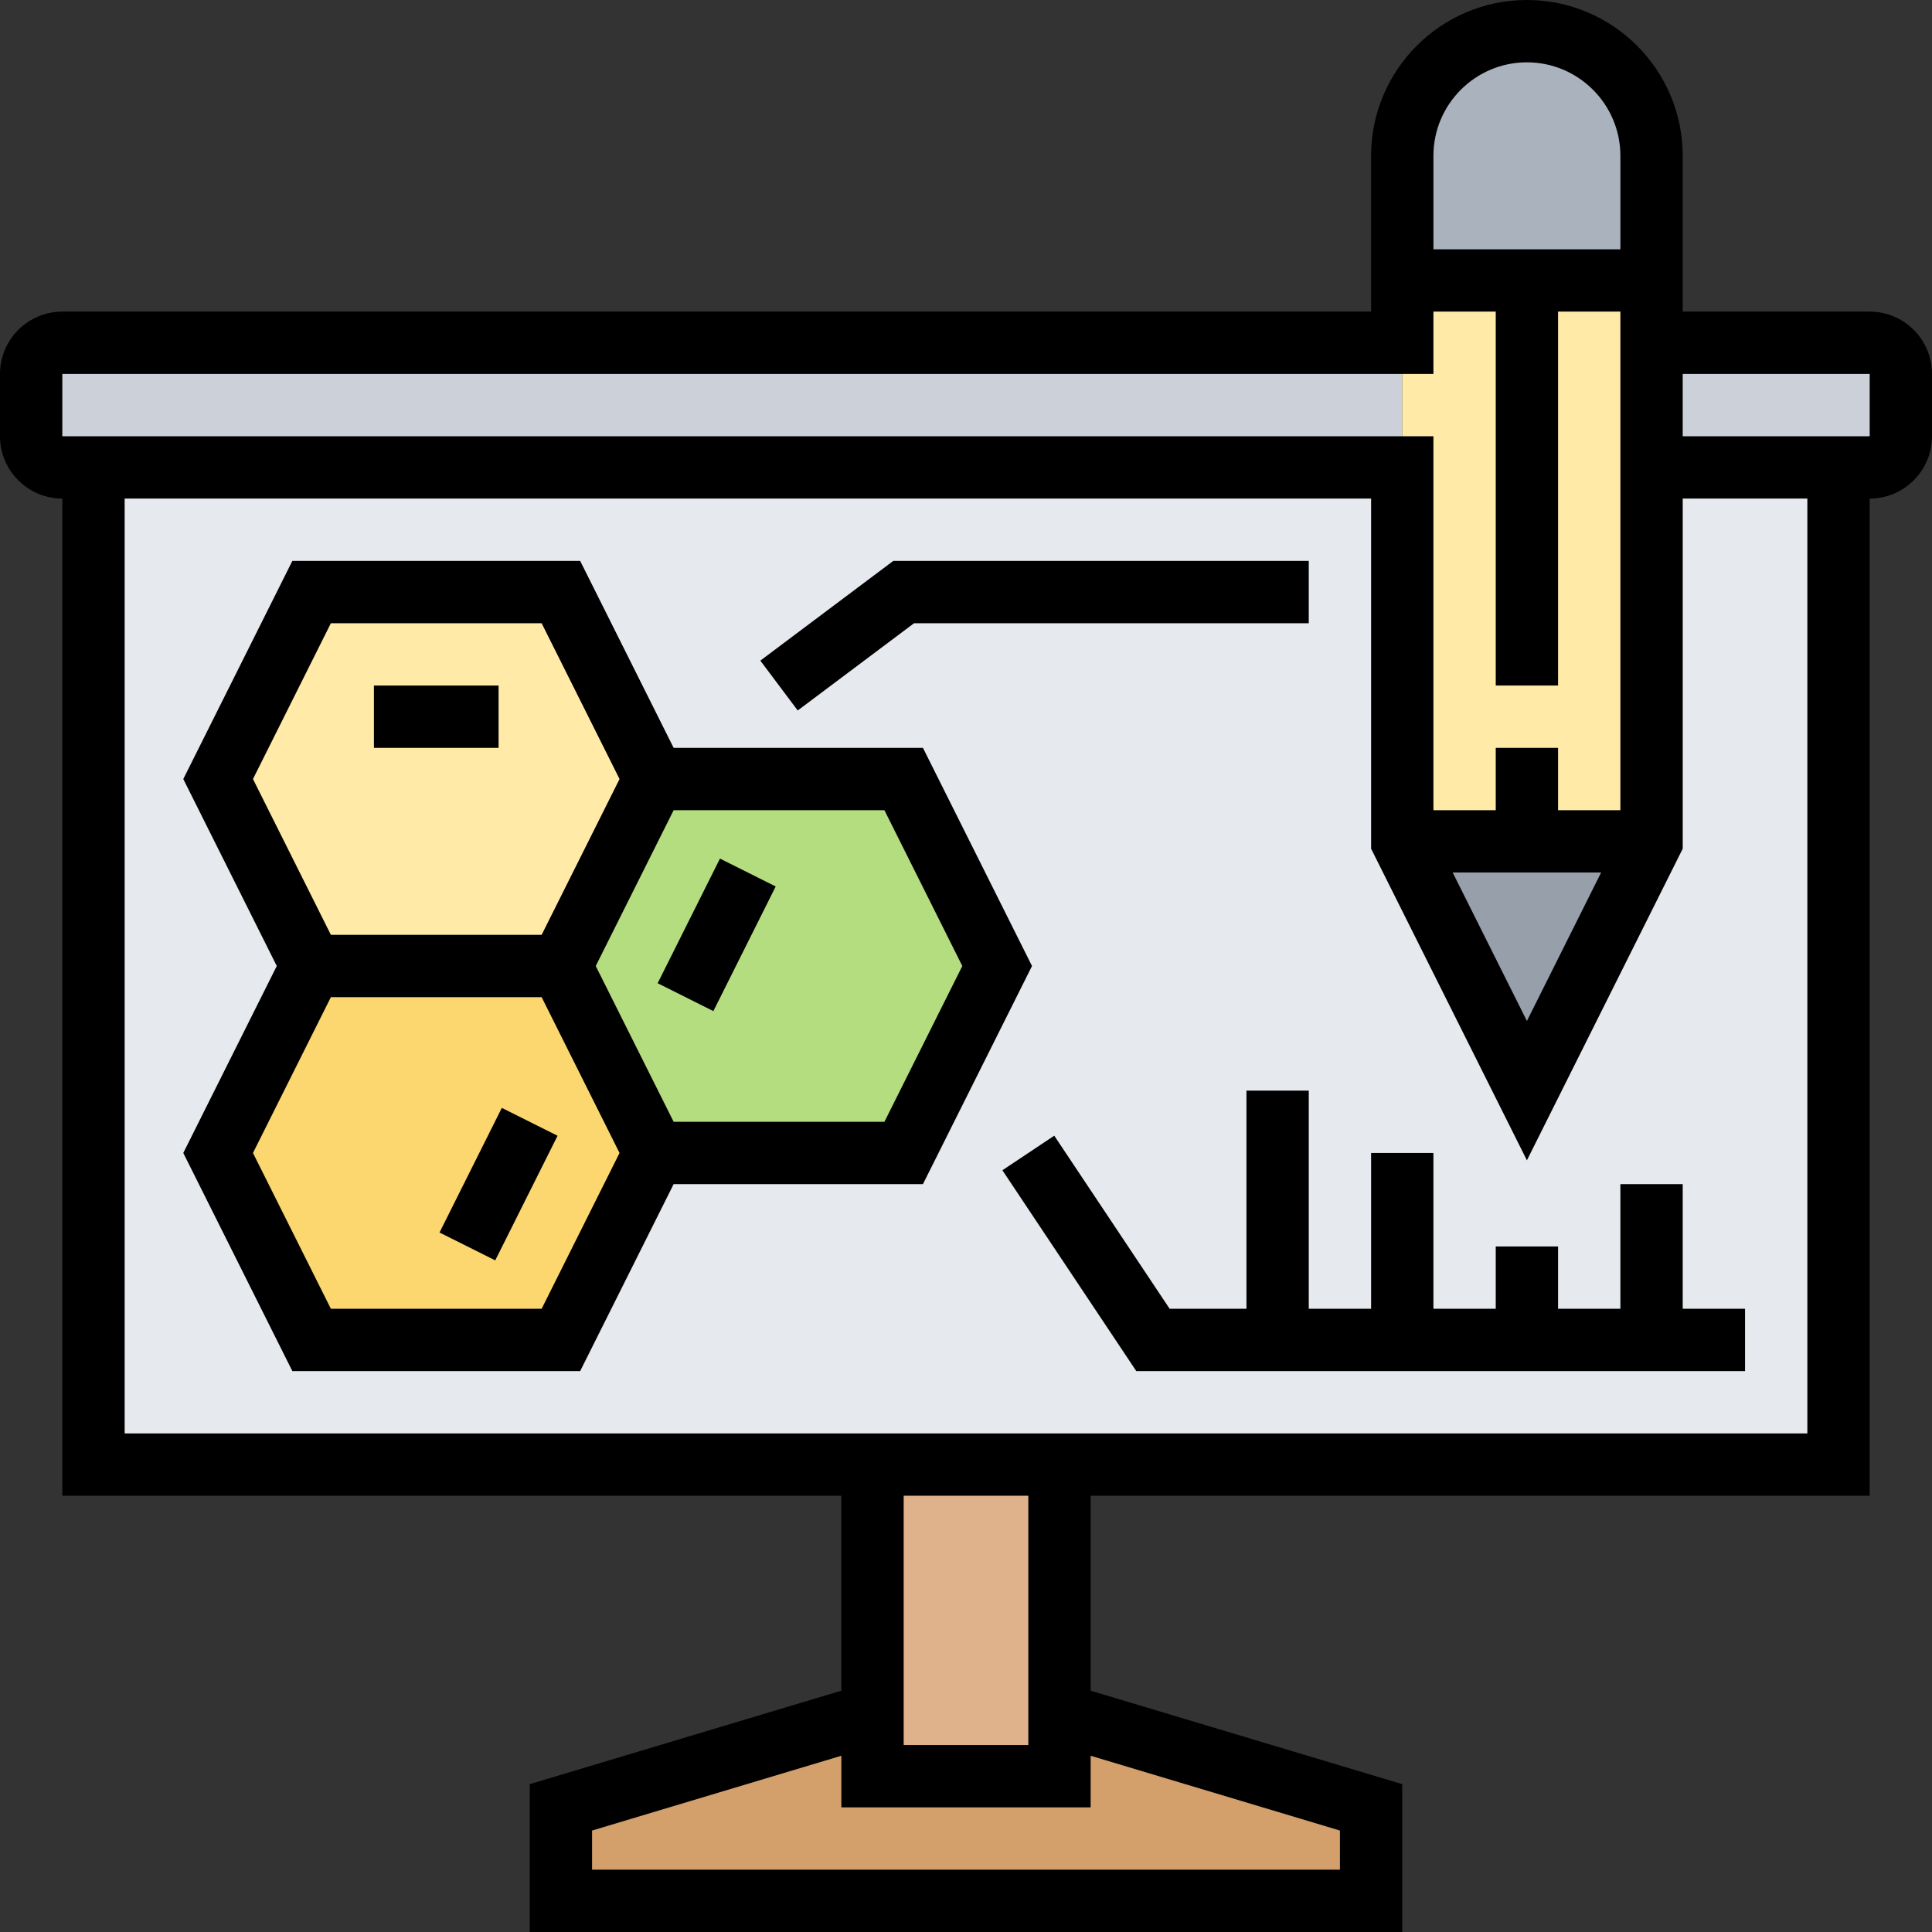 <svg height="496pt" viewBox="0 0 496 496" width="496pt" xmlns="http://www.w3.org/2000/svg"><rect x="0" y="0" width="496" height="496" fill="#333333" stroke="none"/><path d="m352 464v24h-208v-24l80-24v16h48v-16zm0 0" fill="#d3a06c"/><path d="m272 440v16h-48v-80h48zm0 0" fill="#dfb28b"/><path d="m472 120v256h-448v-256h336v96l32 64 32-64v-96zm0 0" fill="#e6e9ed"/><path d="m168 200h64l24 48-24 48h-64l-24-48zm0 0" fill="#b4dd7f"/><path d="m144 344h-64l-24-48 24-48h64l24 48zm0 0" fill="#fcd770"/><path d="m144 152 24 48-24 48h-64l-24-48 24-48zm0 0" fill="#ffeaa7"/><path d="m488 96v16c0 4.398-3.602 8-8 8h-56v-32h56c4.398 0 8 3.602 8 8zm0 0" fill="#ccd1d9"/><path d="m360 88v32h-344c-4.398 0-8-3.602-8-8v-16c0-4.398 3.602-8 8-8zm0 0" fill="#ccd1d9"/><path d="m424 40v32h-64v-32c0-17.68 14.32-32 32-32 8.801 0 16.801 3.602 22.641 9.359 5.758 5.84 9.359 13.84 9.359 22.641zm0 0" fill="#aab2bd"/><path d="m424 88v128h-64v-144h64zm0 0" fill="#ffeaa7"/><path d="m424 216-32 64-32-64zm0 0" fill="#969faa"/><path d="m480 80h-48v-40c0-22.055-17.945-40-40-40s-40 17.945-40 40v40h-336c-8.824 0-16 7.176-16 16v16c0 8.824 7.176 16 16 16v256h200v50.047l-80 24v37.953h224v-37.953l-80-24v-50.047h200v-256c8.824 0 16-7.176 16-16v-16c0-8.824-7.176-16-16-16zm-68.945 144-19.055 38.113-19.055-38.113zm-19.055-208c13.23 0 24 10.77 24 24v24h-48v-24c0-13.23 10.77-24 24-24zm-376 80h352v-16h16v96h16v-96h16v128h-16v-16h-16v16h-16v-96h-352zm328 373.953v10.047h-192v-10.047l64-19.199v13.246h64v-13.246zm-80-21.953h-32v-64h32zm200-80h-432v-240h320v89.887l40 80 40-80v-89.887h32zm16-256h-48v-16h48zm0 0"/><path d="m264.945 248-28-56h-64l-24-48h-73.891l-28 56 24 48-24 48 28 56h73.891l24-48h64zm-180-88h54.109l20 40-20 40h-54.109l-20-40zm54.109 176h-54.109l-20-40 20-40h54.109l20 40zm33.891-48-20-40 20-40h54.109l20 40-20 40zm0 0"/><path d="m432 304h-16v32h-16v-16h-16v16h-16v-40h-16v40h-16v-56h-16v56h-19.719l-29.625-44.441-13.312 8.883 34.375 51.559h156.281v-16h-16zm0 0"/><path d="m234.664 160h101.336v-16h-106.664l-34.137 25.602 9.602 12.797zm0 0"/><path d="m96 176h32v16h-32zm0 0"/><path d="m168.836 252.422 16-31.996 14.309 7.156-16 31.996zm0 0"/><path d="m112.836 316.422 15.996-32 14.312 7.156-16 31.996zm0 0"/></svg>